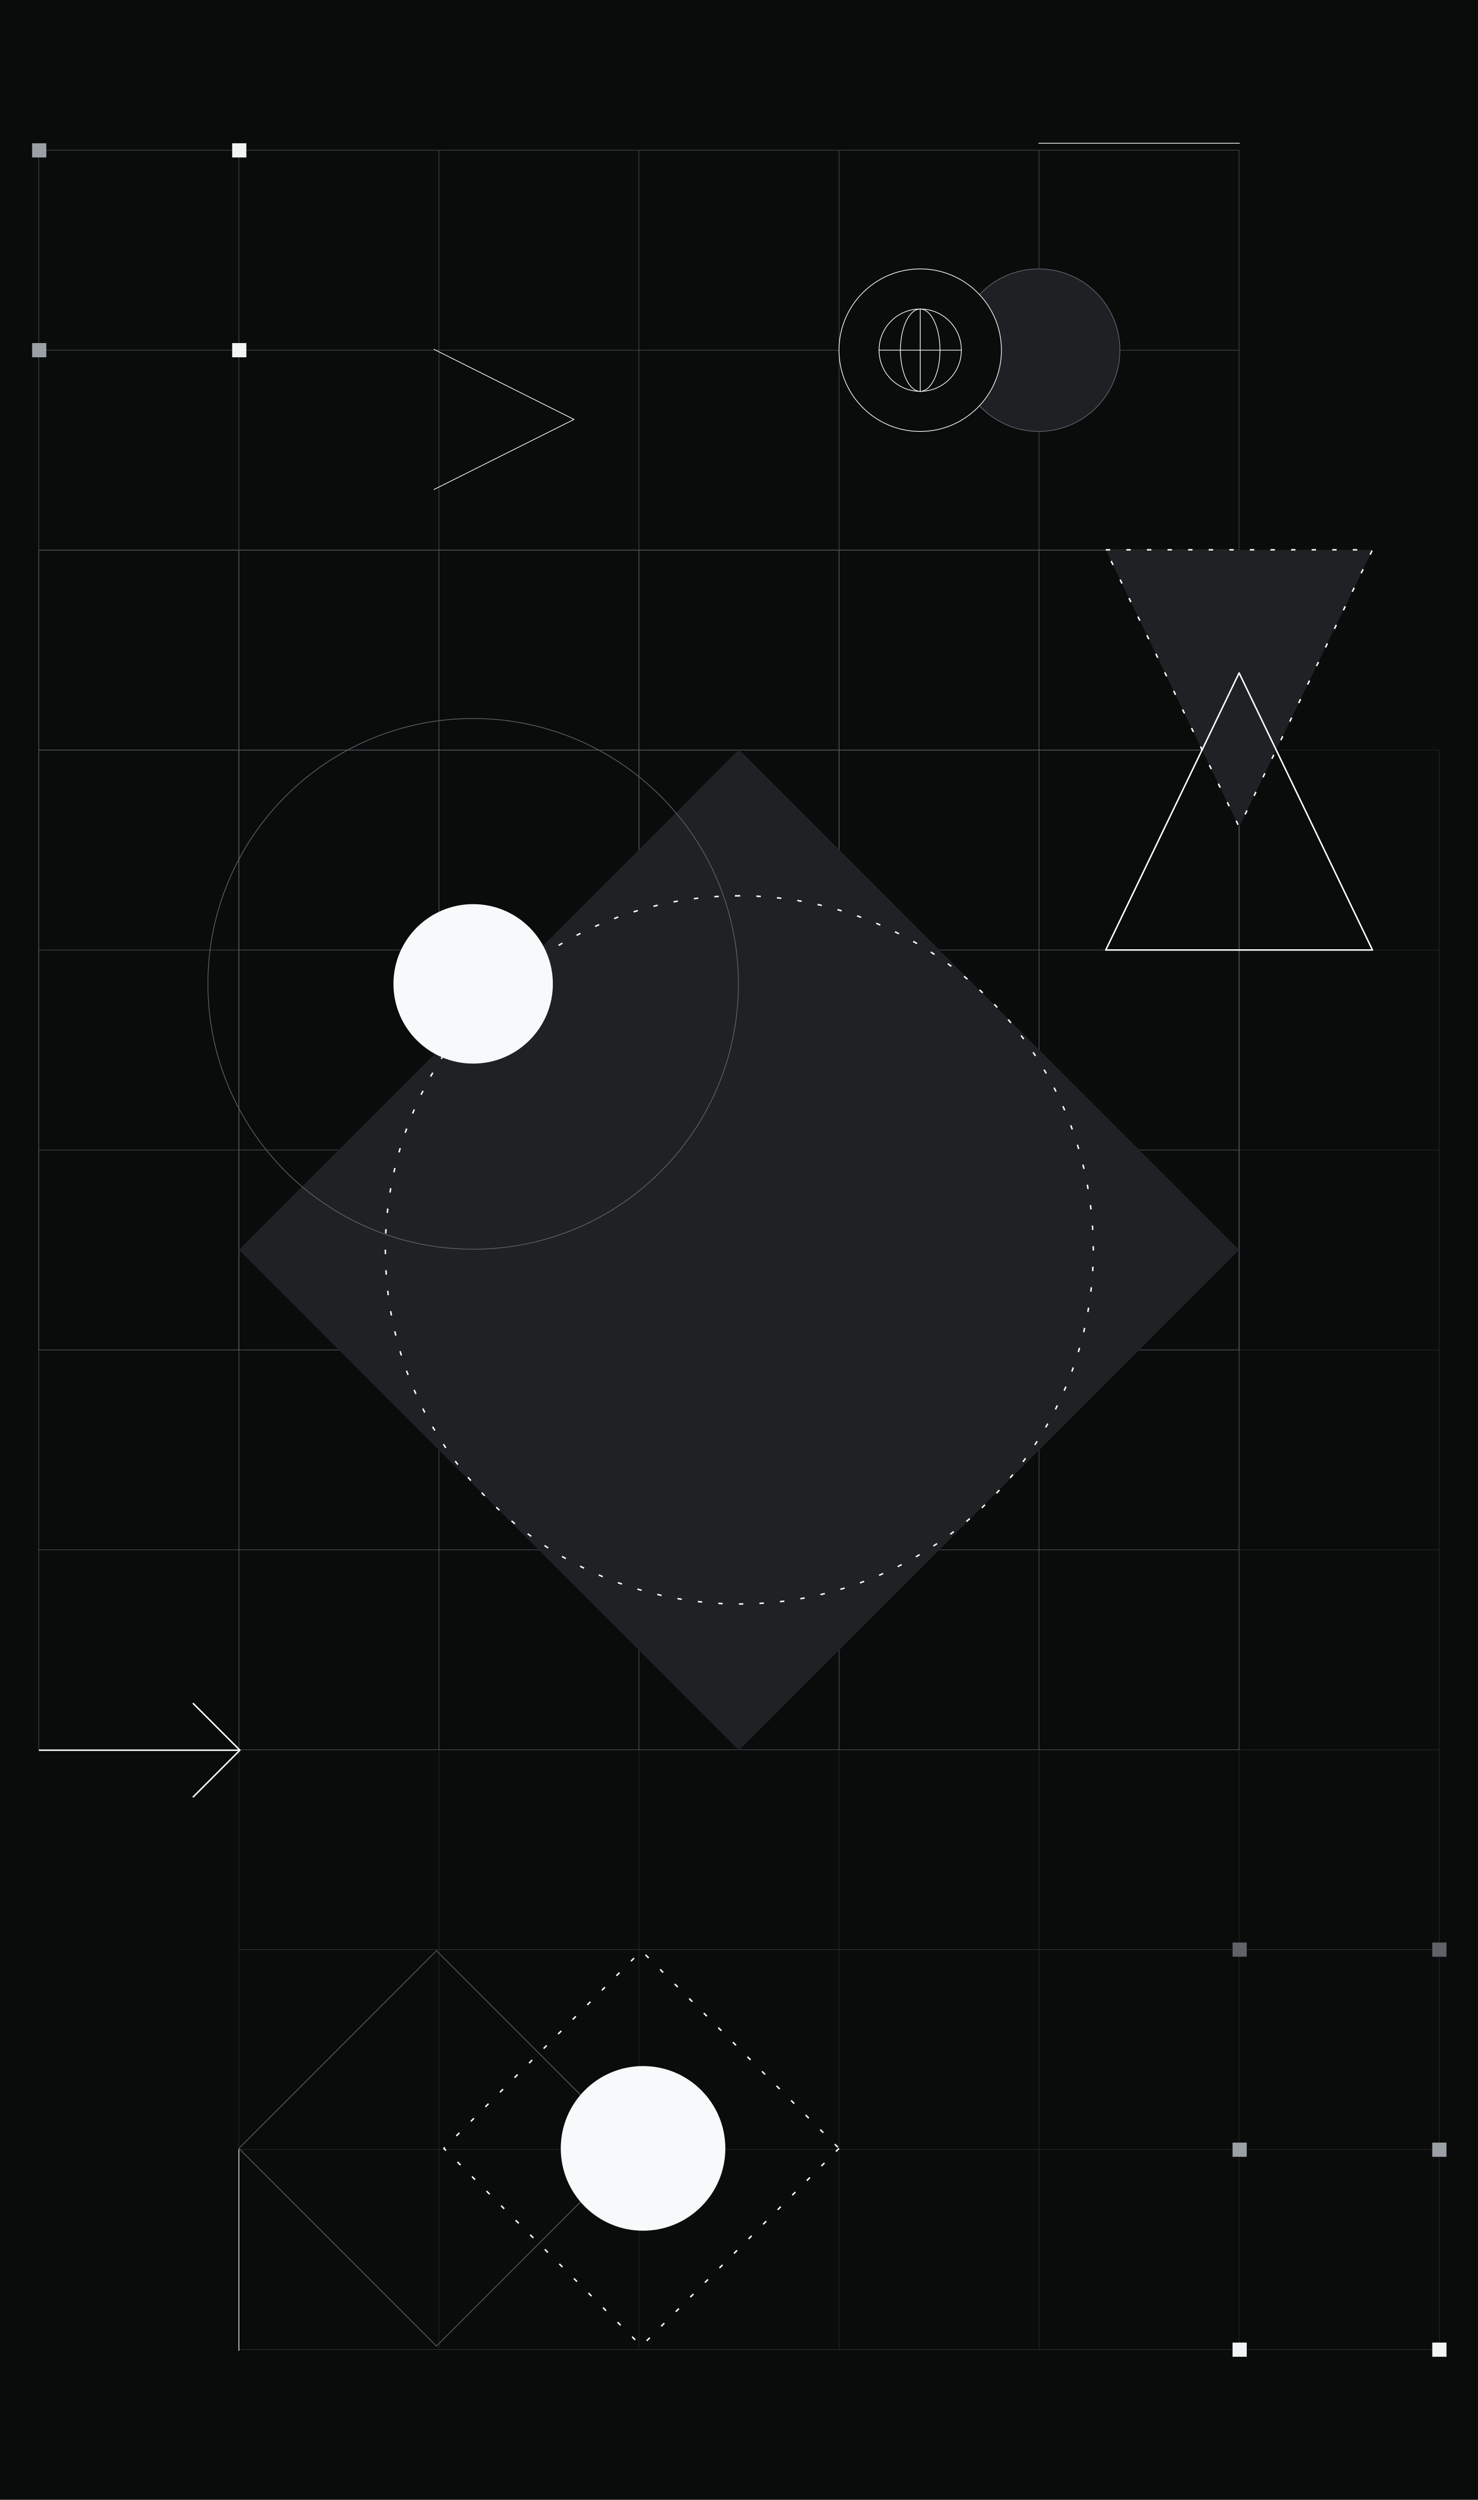 <?xml version="1.0" encoding="UTF-8"?>
<svg id="Layer_1" data-name="Layer 1" xmlns="http://www.w3.org/2000/svg" xmlns:xlink="http://www.w3.org/1999/xlink" viewBox="0 0 2010.22 3398.6">
  <defs>
    <style>
      .cls-1 {
        mask: url(#mask);
      }

      .cls-2 {
        fill: #fff;
      }

      .cls-2, .cls-3, .cls-4, .cls-5, .cls-6, .cls-7 {
        fill-rule: evenodd;
      }

      .cls-8, .cls-9, .cls-10, .cls-4, .cls-5, .cls-11, .cls-12, .cls-13, .cls-14 {
        fill: none;
      }

      .cls-8, .cls-5, .cls-13, .cls-14 {
        stroke: #5f6368;
      }

      .cls-15 {
        fill: #9aa0a6;
      }

      .cls-9, .cls-4 {
        stroke: #f8f9fa;
      }

      .cls-9, .cls-11, .cls-12 {
        stroke-linejoin: round;
      }

      .cls-9, .cls-13 {
        stroke-linecap: round;
      }

      .cls-10 {
        stroke: #3c4043;
      }

      .cls-10, .cls-13, .cls-14 {
        stroke-miterlimit: 10;
      }

      .cls-10, .cls-14 {
        stroke-width: .57px;
      }

      .cls-16 {
        mask: url(#mask-2);
      }

      .cls-17 {
        mask: url(#mask-3);
      }

      .cls-18 {
        mask: url(#mask-4);
      }

      .cls-19 {
        mask: url(#mask-1);
      }

      .cls-3, .cls-20 {
        fill: #0a0c0c;
      }

      .cls-21, .cls-7 {
        fill: #202124;
      }

      .cls-11 {
        stroke-dasharray: 6 22;
      }

      .cls-11, .cls-12 {
        stroke: #fff;
      }

      .cls-11, .cls-12, .cls-13 {
        stroke-width: 2px;
      }

      .cls-6 {
        fill: #1f2023;
      }

      .cls-22 {
        fill: #f8f9fa;
      }

      .cls-23 {
        opacity: .7;
      }

      .cls-24 {
        fill: #5f6368;
      }

      .cls-25 {
        fill: #f1f3f4;
      }
    </style>
    <mask id="mask" x="42.22" y="363.99" width="1548.63" height="1648.66" maskUnits="userSpaceOnUse">
      <g id="d">
        <path id="c" class="cls-2" d="M42.22,363.99v1648.66s1548.63,0,1548.63,0V363.99s-1548.63,0-1548.63,0Z"/>
      </g>
    </mask>
    <mask id="mask-1" x="42.22" y="363.99" width="1548.63" height="1648.66" maskUnits="userSpaceOnUse">
      <g id="d-2" data-name="d">
        <path id="c-2" data-name="c" class="cls-2" d="M42.22,363.99v1648.66s1548.63,0,1548.63,0V363.99s-1548.63,0-1548.63,0Z"/>
      </g>
    </mask>
    <mask id="mask-2" x="-1251.13" y="119.76" width="3280.68" height="3280.68" maskUnits="userSpaceOnUse">
      <g id="d-3" data-name="d">
        <path id="c-3" data-name="c" class="cls-2" d="M-1251.13,1708.78L440.53,3400.44l1589.02-1589.02L337.89,119.76l-1589.02,1589.02Z"/>
      </g>
    </mask>
    <mask id="mask-3" x="-584.63" y="1051.29" width="2394.62" height="2249.32" maskUnits="userSpaceOnUse">
      <g id="d-4" data-name="d">
        <path id="c-4" data-name="c" class="cls-2" d="M-584.63,3300.61H1809.99V1051.29H-584.63v2249.32Z"/>
      </g>
    </mask>
    <mask id="mask-4" x="-548.12" y="852.01" width="1794.48" height="1685.59" maskUnits="userSpaceOnUse">
      <g id="d-5" data-name="d">
        <path id="c-5" data-name="c" class="cls-2" d="M-548.12,2537.61h1794.48V852.01H-548.12v1685.59Z"/>
      </g>
    </mask>
  </defs>
  <rect class="cls-20" width="2010.22" height="3398.6"/>
  <g>
    <g class="cls-23">
      <path class="cls-10" d="M1957.39,1019.74H324.91v1630.95h1632.48V1019.74Z"/>
      <path class="cls-10" d="M324.91,1291.56h1632.48"/>
      <path class="cls-10" d="M324.91,1563.39h1632.48"/>
      <path class="cls-10" d="M324.91,1835.21h1632.48"/>
      <path class="cls-10" d="M324.91,2107.04h1632.48"/>
      <path class="cls-10" d="M324.91,2378.86h1632.48"/>
      <path class="cls-10" d="M1685.31,2650.69V1019.74"/>
      <path class="cls-10" d="M1413.23,2650.69V1019.74"/>
      <path class="cls-10" d="M1141.15,2650.69V1019.74"/>
      <path class="cls-10" d="M869.07,2650.69V1019.74"/>
      <path class="cls-10" d="M596.99,2650.69V1019.74"/>
    </g>
    <g class="cls-23">
      <path class="cls-10" d="M1957.39,2650.69H324.91v543.65h1632.48v-543.65Z"/>
      <path class="cls-10" d="M324.91,2922.52h1632.48"/>
      <path class="cls-10" d="M324.91,3194.34h1632.48"/>
      <path class="cls-10" d="M1685.31,3194.34v-543.65"/>
      <path class="cls-10" d="M1413.23,3194.34v-543.65"/>
      <path class="cls-10" d="M1141.15,3194.34v-543.65"/>
      <path class="cls-10" d="M869.07,3194.34v-543.65"/>
      <path class="cls-10" d="M596.99,3194.34v-543.65"/>
    </g>
    <path class="cls-14" d="M1685.31,747.91H52.83v1630.95h1632.48V747.91Z"/>
    <path class="cls-14" d="M52.83,1019.74h1632.48"/>
    <path class="cls-14" d="M52.83,1291.56h1632.48"/>
    <path class="cls-14" d="M52.83,1563.39h1632.48"/>
    <path class="cls-14" d="M52.83,1835.21h1632.48"/>
    <path class="cls-14" d="M52.83,2107.04h1632.48"/>
    <path class="cls-14" d="M1413.23,2378.86V747.91"/>
    <path class="cls-14" d="M1141.15,2378.86V747.91"/>
    <path class="cls-14" d="M869.07,2378.86V747.91"/>
    <path class="cls-14" d="M596.99,2378.86V747.91"/>
    <path class="cls-14" d="M324.91,2378.86V747.91"/>
    <path class="cls-14" d="M1685.31,204.26H52.83v1630.95h1632.48V204.26Z"/>
    <path class="cls-14" d="M52.83,476.09h1632.48"/>
    <path class="cls-14" d="M52.83,747.91h1632.48"/>
    <path class="cls-14" d="M52.83,1019.74h1632.48"/>
    <path class="cls-14" d="M1413.23,1835.21V204.26"/>
    <path class="cls-14" d="M1141.15,1835.21V204.26"/>
    <path class="cls-14" d="M869.07,1835.21V204.26"/>
    <path class="cls-14" d="M596.99,1835.21V204.26"/>
    <path class="cls-14" d="M324.91,1835.21V204.26"/>
    <path class="cls-13" d="M597.11,1563.27l-.12-.16.12-.12"/>
    <path class="cls-13" d="M1004.95,1155.53l.16-.16.12.16"/>
    <path class="cls-13" d="M1413.07,1562.99l.16.12-.16.16"/>
    <path class="cls-13" d="M1005.23,1970.73l-.12.16-.16-.16"/>
  </g>
  <g>
    <rect class="cls-11" x="682.39" y="2730.83" width="380.05" height="380.05" transform="translate(3554.66 4369.32) rotate(135)"/>
    <rect class="cls-8" x="403.62" y="2730.83" width="380.05" height="380.05" transform="translate(3078.77 4566.44) rotate(135)"/>
    <circle class="cls-22" cx="874.61" cy="2920.85" r="111.92"/>
  </g>
  <g>
    <path class="cls-6" d="M1523.17,476.14v-.11c0-60.99-49.44-110.43-110.43-110.43h0c-60.99,0-110.43,49.44-110.43,110.43v.11c0,60.99,49.44,110.43,110.43,110.43,60.99,0,110.43-49.44,110.43-110.43"/>
    <path class="cls-5" d="M1523.17,476.14v-.11c0-60.99-49.44-110.43-110.43-110.43h0c-60.99,0-110.43,49.44-110.43,110.43v.11c0,60.99,49.44,110.43,110.43,110.43,60.99,0,110.43-49.44,110.43-110.43"/>
    <g class="cls-1">
      <path class="cls-3" d="M1362.01,476.14v-.11c0-60.99-49.44-110.43-110.43-110.43-60.99,0-110.43,49.44-110.43,110.43v.11c0,60.99,49.44,110.43,110.43,110.43,60.99,0,110.43-49.44,110.43-110.43"/>
    </g>
    <g class="cls-19">
      <path class="cls-4" d="M1362.01,476.14v-.11c0-60.99-49.44-110.43-110.43-110.43-60.99,0-110.43,49.44-110.43,110.43v.11c0,60.99,49.44,110.43,110.43,110.43,60.99,0,110.43-49.44,110.43-110.43"/>
    </g>
  </g>
  <g>
    <g>
      <path class="cls-15" d="M43.69,466.42v19.32h19.3v-19.32h-19.3Z"/>
      <path class="cls-15" d="M43.69,194.78v19.31h19.3v-19.31h-19.3Z"/>
    </g>
    <g>
      <path class="cls-25" d="M315.77,466.42v19.32h19.3v-19.32h-19.3Z"/>
      <path class="cls-25" d="M315.77,194.78v19.31h19.3v-19.31h-19.3Z"/>
    </g>
  </g>
  <path class="cls-9" d="M590.26,665.51l190.42-95.28-190.42-95.31"/>
  <path class="cls-9" d="M1685.83,194.78h-273.1"/>
  <path class="cls-9" d="M324.91,3195.61v-273.1"/>
  <g>
    <polygon class="cls-21" points="1503.95 747.51 1866.67 747.51 1685.31 1124.19 1503.95 747.51"/>
    <polygon class="cls-11" points="1503.95 747.51 1866.67 747.51 1685.31 1124.19 1503.95 747.51"/>
    <polygon class="cls-12" points="1866.67 1291.56 1503.95 1291.56 1685.31 914.89 1866.67 1291.56"/>
  </g>
  <g>
    <circle class="cls-9" cx="1251.58" cy="476.08" r="55.97"/>
    <ellipse class="cls-9" cx="1251.58" cy="476.08" rx="26.91" ry="55.97"/>
    <line class="cls-9" x1="1307.55" y1="476.08" x2="1195.61" y2="476.08"/>
    <line class="cls-9" x1="1251.58" y1="532.05" x2="1251.58" y2="420.12"/>
  </g>
  <g>
    <g class="cls-16">
      <path class="cls-7" d="M324.91,1699.3l680.2,680.2,680.2-680.2-680.2-680.2-680.2,680.2Z"/>
    </g>
    <g class="cls-17">
      <path class="cls-11" d="M1005.56,1217.87c-265.88,0-481.42,215.54-481.42,481.42s215.54,481.42,481.42,481.42,481.43-215.54,481.43-481.42-215.55-481.42-481.42-481.42h0Z"/>
    </g>
  </g>
  <g class="cls-18">
    <path class="cls-8" d="M643.53,976.85c-199.25,0-360.77,161.52-360.77,360.77s161.52,360.77,360.77,360.77,360.77-161.52,360.77-360.77-161.53-360.77-360.77-360.77h0Z"/>
  </g>
  <circle class="cls-22" cx="643.53" cy="1337.62" r="108.41"/>
  <g>
    <path class="cls-12" d="M325.93,2379.5H52.83"/>
    <polyline class="cls-12" points="262.27 2315.5 326.27 2379.5 262.27 2443.5"/>
  </g>
  <g>
    <path class="cls-25" d="M1948.02,3204.11h19.32s0-19.3,0-19.3h-19.32s0,19.3,0,19.3Z"/>
    <path class="cls-25" d="M1676.38,3204.11h19.31s0-19.3,0-19.3h-19.31s0,19.3,0,19.3Z"/>
    <path class="cls-15" d="M1948.02,2932.32h19.32s0-19.3,0-19.3h-19.32s0,19.3,0,19.3Z"/>
    <path class="cls-15" d="M1676.38,2932.32h19.31s0-19.3,0-19.3h-19.31s0,19.3,0,19.3Z"/>
    <path class="cls-24" d="M1948.02,2660.22h19.32s0-19.3,0-19.3h-19.32s0,19.3,0,19.3Z"/>
    <path class="cls-24" d="M1676.38,2660.22h19.31s0-19.3,0-19.3h-19.31s0,19.3,0,19.3Z"/>
  </g>
</svg>